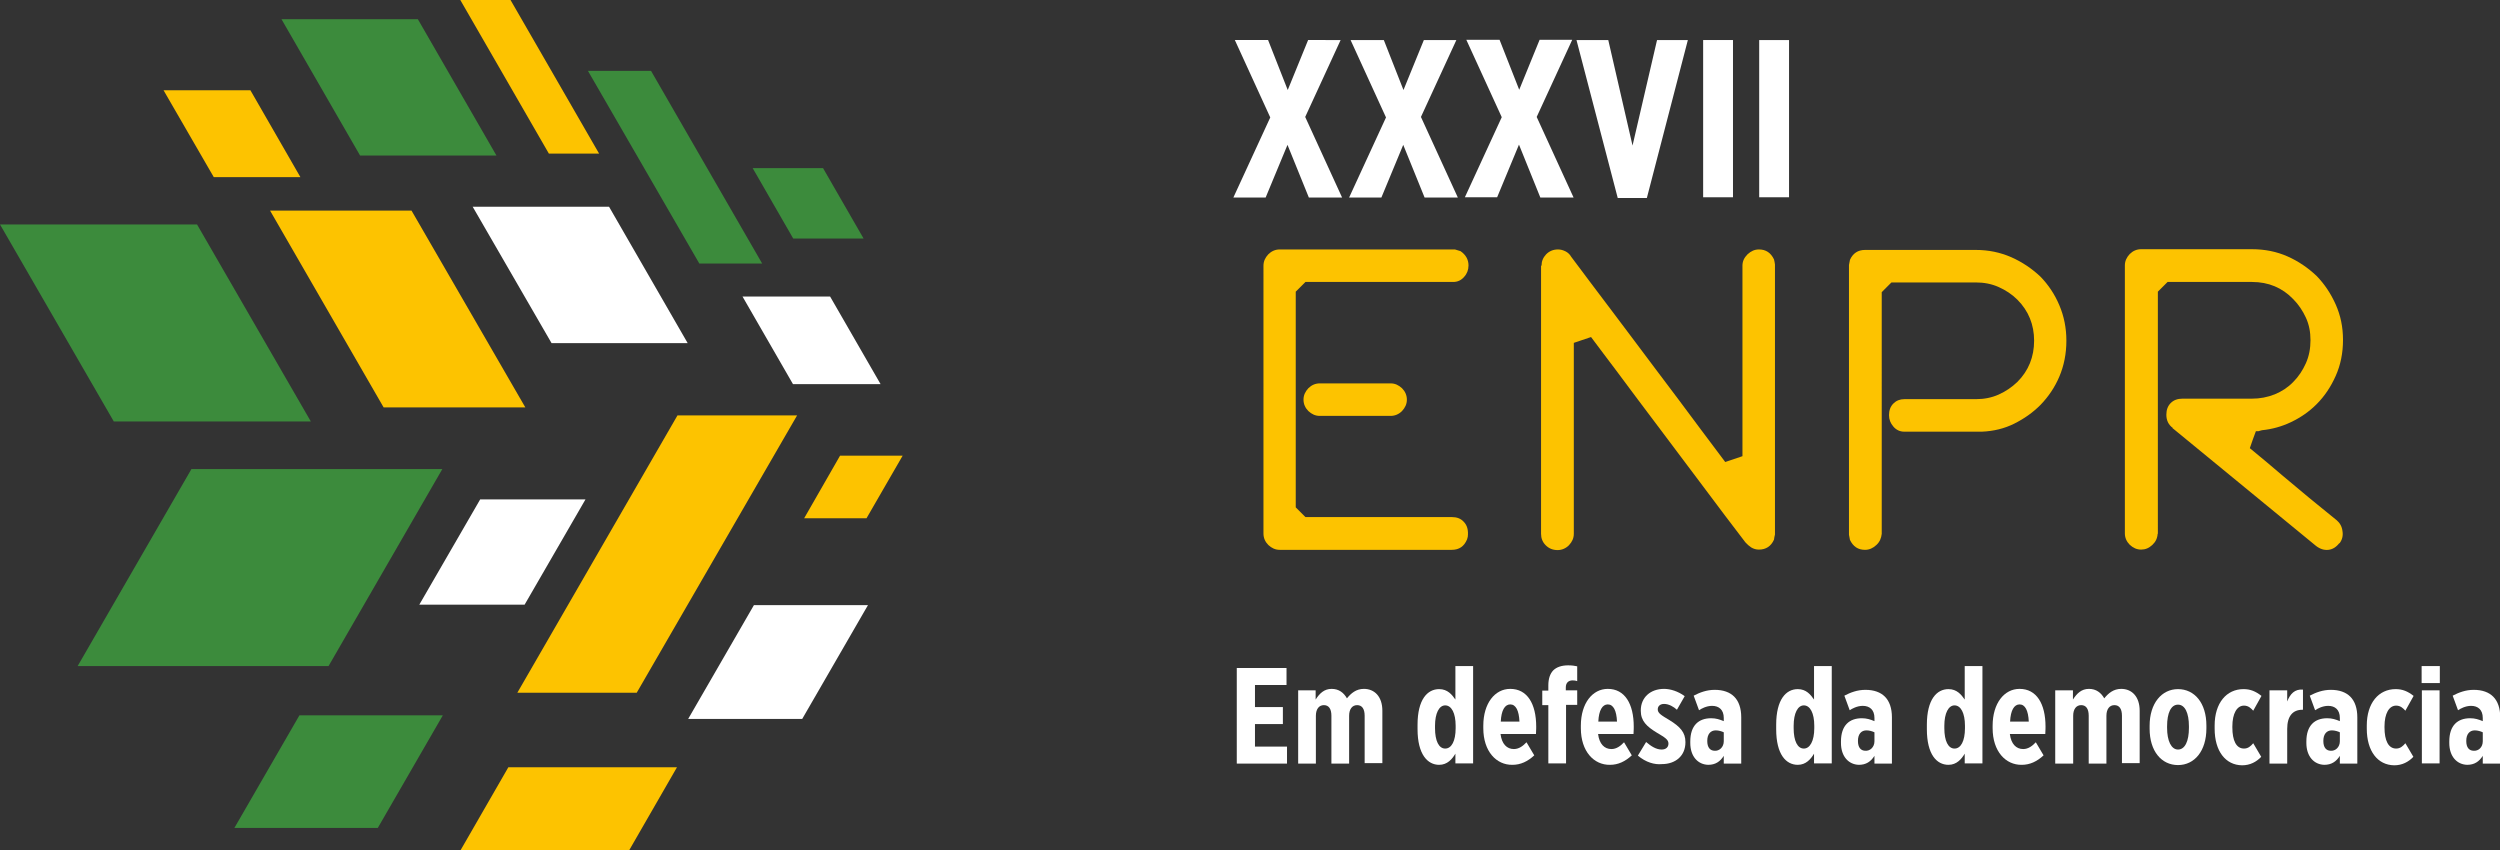 <?xml version="1.0" encoding="utf-8"?>
<!-- Generator: Adobe Illustrator 25.0.1, SVG Export Plug-In . SVG Version: 6.00 Build 0)  -->
<svg version="1.1" id="Camada_1" xmlns="http://www.w3.org/2000/svg" xmlns:xlink="http://www.w3.org/1999/xlink" x="0px" y="0px"
	 viewBox="0 0 1030.3 350.4" style="enable-background:new 0 0 1030.3 350.4;" xml:space="preserve">
<rect x="0" y="0" width="1030.3" height="350.4" fill="#333333" stroke="none"/>
<style type="text/css">
	.st0{fill:#FFFFFF;}
	.st1{fill:#FDC300;}
	.st2{fill:#3C8B3C;}
</style>
<g>
	<g>
		<path class="st0" d="M509.7,275.3h20.5v7h-13v9.1h11.5v7h-11.5v9.3h13.2v7h-20.7V275.3z"/>
		<path class="st0" d="M534.9,284.5h7.3v3.8c1.6-2.5,3.5-4.4,6.6-4.4c3,0,5,1.6,6.3,3.9c1.7-2.1,3.8-3.9,7-3.9c4.3,0,7.6,3.1,7.6,9
			v21.6h-7.3V295c0-2.9-1.1-4.4-3.1-4.4c-2,0-3.3,1.6-3.3,4.4v19.7h-7.3V295c0-2.9-1.1-4.4-3.1-4.4c-2,0-3.3,1.6-3.3,4.4v19.7h-7.3
			V284.5z"/>
		<path class="st0" d="M584.2,300.5v-1.8c0-10.5,4.1-14.7,8.9-14.7c3.5,0,5.3,2.3,6.7,4.3v-13.8h7.3v40.1h-7.3v-4
			c-1.3,2.2-3.3,4.6-6.7,4.6C588.4,315.2,584.2,311,584.2,300.5z M599.9,300.1v-1c0-5.2-1.7-8.4-4.3-8.4c-2.5,0-4.2,3.2-4.2,8.4v1
			c0,5.3,1.6,8.4,4.2,8.4C598.2,308.5,599.9,305.4,599.9,300.1z"/>
		<path class="st0" d="M611.3,300.1v-1c0-9.3,4.8-15.2,11.1-15.2c7,0,10.7,6.1,10.7,15.6c0,0.2,0,1.4-0.1,3h-14.6
			c0.5,4.1,2.6,6.2,5.5,6.2c2.1,0,3.8-1.3,5.2-2.8l3.2,5.4c-2.7,2.5-5.6,3.9-9,3.9C616.7,315.3,611.3,309.7,611.3,300.1z
			 M626.2,297.4c-0.2-4.6-1.5-7.1-3.8-7.1c-2.2,0-3.7,2.4-3.9,7.1H626.2z"/>
		<path class="st0" d="M638.1,290.6h-2.5v-6h2.5v-2.1c0-2.8,0.7-4.8,2-6.2c1.4-1.4,3.5-2.1,6.2-2.1c1.6,0,2.7,0.2,3.7,0.4v6.1
			c-0.6-0.2-1.1-0.3-1.9-0.3c-1.7,0-2.8,1-2.8,2.9v1.2h4.7v6h-4.6v24.1h-7.3V290.6z"/>
		<path class="st0" d="M651.5,300.1v-1c0-9.3,4.8-15.2,11.1-15.2c7,0,10.7,6.1,10.7,15.6c0,0.2,0,1.4-0.1,3h-14.6
			c0.5,4.1,2.6,6.2,5.5,6.2c2.1,0,3.8-1.3,5.2-2.8l3.2,5.4c-2.7,2.5-5.6,3.9-9,3.9C656.9,315.3,651.5,309.7,651.5,300.1z
			 M666.4,297.4c-0.2-4.6-1.5-7.1-3.8-7.1c-2.2,0-3.7,2.4-3.9,7.1H666.4z"/>
		<path class="st0" d="M675,311.4l3.4-5.6c2.1,1.8,4.2,3.1,6.4,3.1c2,0,2.8-1.2,2.8-2.4v-0.1c0-1.6-1.5-2.5-4.7-4.4
			c-4.3-2.6-6.7-4.9-6.7-9.1v-0.1c0-5.4,4-8.9,9.6-8.9c2.6,0,5.8,1,8.5,3l-3.2,5.6c-1.3-1.2-3.3-2.4-5.3-2.4c-1.7,0-2.6,1-2.6,2.2
			v0.1c0,1.5,1.5,2.4,4.7,4.3c4.6,2.8,6.7,5.2,6.7,9.1v0.1c0,5.7-4.2,9-9.7,9C681.9,315.2,678.3,314.2,675,311.4z"/>
		<path class="st0" d="M696.6,306.2v-0.6c0-6.7,3.5-9.6,8.6-9.6c2,0,3.5,0.5,5.2,1.2v-1.3c0-3.4-2-5-4.8-5c-2.4,0-4.5,1.2-5.4,1.8
			l-2.2-6c2.5-1.3,5.3-2.4,8.7-2.4c3.5,0,6.2,1,8,2.8c1.9,1.9,2.9,4.8,2.9,8.5v19.1h-7.2v-3.2c-1.5,2.4-3.5,3.7-6.4,3.7
			C699.8,315.1,696.6,311.8,696.6,306.2z M710.4,305.5v-3.7c-0.8-0.4-2.1-0.8-3.3-0.8c-2.1,0-3.5,1.5-3.5,4.3v0.1
			c0,2.7,1.2,3.9,2.9,4C708.6,309.6,710.4,307.9,710.4,305.5z"/>
		<path class="st0" d="M732,300.5v-1.8c0-10.5,4.1-14.7,8.9-14.7c3.5,0,5.3,2.3,6.7,4.3v-13.8h7.3v40.1h-7.3v-4
			c-1.3,2.2-3.3,4.6-6.7,4.6C736.1,315.2,732,311,732,300.5z M747.7,300.1v-1c0-5.2-1.7-8.4-4.3-8.4c-2.5,0-4.2,3.2-4.2,8.4v1
			c0,5.3,1.6,8.4,4.2,8.4C745.9,308.5,747.7,305.4,747.7,300.1z"/>
		<path class="st0" d="M758.7,306.2v-0.6c0-6.7,3.5-9.6,8.6-9.6c2,0,3.5,0.5,5.2,1.2v-1.3c0-3.4-2-5-4.8-5c-2.4,0-4.5,1.2-5.4,1.8
			l-2.2-6c2.5-1.3,5.3-2.4,8.7-2.4c3.5,0,6.2,1,8,2.8c1.9,1.9,2.9,4.8,2.9,8.5v19.1h-7.2v-3.2c-1.5,2.4-3.5,3.7-6.4,3.7
			C761.9,315.1,758.7,311.8,758.7,306.2z M772.5,305.5v-3.7c-0.8-0.4-2.1-0.8-3.3-0.8c-2.1,0-3.5,1.5-3.5,4.3v0.1
			c0,2.7,1.2,3.9,2.9,4C770.7,309.6,772.5,307.9,772.5,305.5z"/>
		<path class="st0" d="M794.1,300.5v-1.8c0-10.5,4.1-14.7,8.9-14.7c3.5,0,5.3,2.3,6.7,4.3v-13.8h7.3v40.1h-7.3v-4
			c-1.3,2.2-3.3,4.6-6.7,4.6C798.2,315.2,794.1,311,794.1,300.5z M809.8,300.1v-1c0-5.2-1.7-8.4-4.3-8.4c-2.5,0-4.2,3.2-4.2,8.4v1
			c0,5.3,1.6,8.4,4.2,8.4C808.1,308.5,809.8,305.4,809.8,300.1z"/>
		<path class="st0" d="M821.2,300.1v-1c0-9.3,4.8-15.2,11.1-15.2c7,0,10.7,6.1,10.7,15.6c0,0.2,0,1.4-0.1,3h-14.6
			c0.5,4.1,2.6,6.2,5.5,6.2c2.1,0,3.8-1.3,5.2-2.8l3.2,5.4c-2.7,2.5-5.6,3.9-9,3.9C826.6,315.3,821.2,309.7,821.2,300.1z
			 M836.1,297.4c-0.2-4.6-1.5-7.1-3.8-7.1c-2.2,0-3.7,2.4-3.9,7.1H836.1z"/>
		<path class="st0" d="M847,284.5h7.3v3.8c1.6-2.5,3.5-4.4,6.6-4.4c3,0,5,1.6,6.3,3.9c1.7-2.1,3.8-3.9,7-3.9c4.3,0,7.6,3.1,7.6,9
			v21.6h-7.3V295c0-2.9-1.1-4.4-3.1-4.4c-2,0-3.3,1.6-3.3,4.4v19.7h-7.3V295c0-2.9-1.1-4.4-3.1-4.4c-2,0-3.3,1.6-3.3,4.4v19.7H847
			V284.5z"/>
		<path class="st0" d="M885.9,300.3v-1.2c0-9.3,5-15.1,11.7-15.1c6.8,0,11.7,5.7,11.7,15v1.2c0,9.3-4.9,15.1-11.7,15.1
			C890.8,315.3,885.9,309.6,885.9,300.3z M902.1,300v-0.7c0-5.4-1.6-8.9-4.5-8.9c-2.9,0-4.5,3.4-4.5,8.9v0.7c0,5.3,1.7,8.9,4.5,8.9
			C900.5,308.9,902.1,305.4,902.1,300z"/>
		<path class="st0" d="M912.7,300.3V299c0-9.3,4.9-15,11.9-15c2.8,0,5,0.9,7.4,2.8l-3.4,6.1c-0.9-1-2-2.1-3.8-2.1
			c-2.9,0-4.8,3.2-4.8,8.6v0.4c0,5.4,1.6,8.7,4.8,8.7c1.7,0,2.8-1,3.8-2.2l3.3,5.6c-2,2.1-4.6,3.5-7.9,3.5
			C917.2,315.3,912.7,309.6,912.7,300.3z"/>
		<path class="st0" d="M935.3,284.5h7.3v4.6c1.2-3.1,3.1-5.2,6.5-4.9v8.3h-0.2c-4,0-6.3,2.6-6.3,7.9v14.3h-7.3V284.5z"/>
		<path class="st0" d="M950.5,306.2v-0.6c0-6.7,3.5-9.6,8.6-9.6c2,0,3.5,0.5,5.2,1.2v-1.3c0-3.4-2-5-4.8-5c-2.4,0-4.5,1.2-5.4,1.8
			l-2.2-6c2.5-1.3,5.3-2.4,8.7-2.4c3.5,0,6.2,1,8,2.8c1.9,1.9,2.9,4.8,2.9,8.5v19.1h-7.2v-3.2c-1.5,2.4-3.5,3.7-6.4,3.7
			C953.7,315.1,950.5,311.8,950.5,306.2z M964.3,305.5v-3.7c-0.8-0.4-2.1-0.8-3.3-0.8c-2.1,0-3.5,1.5-3.5,4.3v0.1
			c0,2.7,1.2,3.9,2.9,4C962.5,309.6,964.3,307.9,964.3,305.5z"/>
		<path class="st0" d="M975.4,300.3V299c0-9.3,4.9-15,11.9-15c2.8,0,5,0.9,7.4,2.8l-3.4,6.1c-0.9-1-2-2.1-3.8-2.1
			c-2.9,0-4.8,3.2-4.8,8.6v0.4c0,5.4,1.6,8.7,4.8,8.7c1.7,0,2.8-1,3.8-2.2l3.3,5.6c-2,2.1-4.6,3.5-7.9,3.5
			C979.9,315.3,975.4,309.6,975.4,300.3z"/>
		<path class="st0" d="M998,274.5h7.5v7H998V274.5z M998.1,284.5h7.3v30.1h-7.3V284.5z"/>
		<path class="st0" d="M1009.4,306.2v-0.6c0-6.7,3.5-9.6,8.6-9.6c2,0,3.5,0.5,5.2,1.2v-1.3c0-3.4-2-5-4.8-5c-2.4,0-4.5,1.2-5.4,1.8
			l-2.2-6c2.5-1.3,5.3-2.4,8.7-2.4c3.5,0,6.2,1,8,2.8c1.9,1.9,2.9,4.8,2.9,8.5v19.1h-7.2v-3.2c-1.5,2.4-3.5,3.7-6.4,3.7
			C1012.6,315.1,1009.4,311.8,1009.4,306.2z M1023.2,305.5v-3.7c-0.8-0.4-2.1-0.8-3.3-0.8c-2.1,0-3.5,1.5-3.5,4.3v0.1
			c0,2.7,1.2,3.9,2.9,4C1021.5,309.6,1023.2,307.9,1023.2,305.5z"/>
	</g>
	<g>
		<path class="st0" d="M552.5,16.5l-14.6,31.7l15.2,33.2h-13.7l-8.8-21.7l-9,21.7h-13.3l15.2-33l-14.6-31.9h13.7l8.1,20.6l8.4-20.6
			H552.5z"/>
		<path class="st0" d="M600.2,16.5l-14.6,31.7l15.2,33.2h-13.7l-8.8-21.7l-9,21.7H556l15.2-33l-14.6-31.9h13.7l8.1,20.6l8.4-20.6
			H600.2z"/>
		<path class="st0" d="M647.9,16.5l-14.6,31.7l15.2,33.2h-13.7L626,59.6l-9,21.7h-13.3l15.2-33l-14.6-31.9h13.7l8.1,20.6l8.4-20.6
			H647.9z"/>
		<path class="st0" d="M649.7,16.5h13.1L672.8,60l10.1-43.5h12.7l-16.9,65.1h-12L649.7,16.5z"/>
		<path class="st0" d="M701.9,16.5h12.3v64.8h-12.3V16.5z"/>
		<path class="st0" d="M725,16.5h12.3v64.8H725V16.5z"/>
	</g>
	<g>
		<path class="st1" d="M527.4,226.6c-1.8,0-3.3-0.7-4.7-2c-1.3-1.3-2-2.9-2-4.7V109.5c0-1.8,0.7-3.3,2-4.7c1.3-1.3,2.9-2,4.7-2
			l72.2,0c0.8,0.2,1.5,0.5,2.3,0.7c2.2,1.5,3.3,3.5,3.3,5.9c0,1.8-0.6,3.4-1.8,4.7c-1.2,1.4-2.7,2.1-4.5,2.1h-60.9
			c-1.5,1.5-2.4,2.4-4,4v88.9c1.5,1.5,2.4,2.4,4,4h60.4c2,0,3.6,0.6,4.8,1.9c1.5,1.5,2,3.6,1.7,6.2c-0.1,0.4-0.2,0.7-0.3,1.1
			c-1.2,2.9-3.3,4.3-6.3,4.3H527.4z M543.9,171.4c-1.8,0-3.3-0.7-4.7-2c-1.3-1.3-2-2.9-2-4.7c0-1.8,0.7-3.3,2-4.7
			c1.3-1.3,2.9-2,4.7-2h29.2c1.8,0,3.3,0.7,4.7,2c1.3,1.3,2,2.9,2,4.7c0,1.8-0.7,3.3-2,4.7c-1.3,1.3-2.9,2-4.7,2H543.9z"/>
		<path class="st1" d="M635.3,109.5c0-1.8,0.6-3.3,1.9-4.7c1.3-1.3,2.9-2,4.9-2c1.1,0,2.1,0.3,3.1,0.8c1,0.5,1.8,1.3,2.3,2.2
			c5.4,7.2,11,14.7,17,22.6c5.9,7.9,12,15.9,18.1,24.1c6.2,8.2,12.2,16.2,18.2,24.3c3.5,4.7,6.9,9.2,10.2,13.6
			c3.6-1.2,3.5-1.2,7.1-2.4v-78.5c0-1.8,0.7-3.3,2.1-4.7c1.4-1.3,2.9-2,4.7-2c2.9,0,4.9,1.4,6.2,4.1c0.2,0.7,0.3,1.4,0.4,2.1v111.3
			c-0.2,0.7-0.3,1.4-0.4,2.1c-1.2,2.7-3.3,4.1-6.2,4.1c-1.2,0-2.2-0.3-3.2-0.9c-0.9-0.6-1.7-1.3-2.4-2.1c-5.4-7-11-14.5-17-22.5
			c-5.9-7.9-12-16-18.1-24.1c-6.1-8.1-12.2-16.2-18.2-24.3c-3.5-4.7-7-9.2-10.3-13.7c-3.6,1.2-3.5,1.2-7.1,2.4V220
			c0,1.8-0.7,3.3-2,4.7c-1.3,1.3-2.9,2-4.7,2c-2,0-3.6-0.7-4.9-2c-1.3-1.3-1.9-2.9-1.9-4.7V109.5z"/>
		<path class="st1" d="M773.3,224.6c-1.4,1.3-2.9,2-4.7,2c-2.9,0-4.9-1.4-6.2-4.1c-0.1-0.7-0.3-1.4-0.4-2.1V109.2
			c0.1-0.7,0.3-1.4,0.4-2.1c1.2-2.7,3.3-4.1,6.2-4.1h45.6c5.3,0,10.1,1,14.7,3c4.5,2,8.5,4.7,12,8c3.3,3.4,5.9,7.3,7.8,11.8
			c1.9,4.5,2.9,9.3,2.9,14.6c0,5.4-1,10.3-2.9,14.8c-1.9,4.5-4.6,8.4-7.8,11.7c-3.2,3.2-6.8,5.7-10.8,7.7c-4,2-8.5,3.1-13.3,3.3h-32
			c-1.8,0-3.3-0.7-4.5-2.1c-1.2-1.4-1.8-2.9-1.8-4.7c0-2,0.6-3.6,1.8-4.8c1.2-1.2,2.7-1.8,4.5-1.8h29.5c3.4,0,6.5-0.6,9.4-1.9
			c2.9-1.3,5.4-3,7.7-5.2c4.6-4.6,6.9-10.3,6.9-17c0-6.6-2.3-12.3-6.9-16.9c-2.2-2.2-4.8-3.9-7.7-5.2c-2.9-1.3-6-1.9-9.4-1.9h-34.8
			c-1.5,1.5-2.4,2.4-4,4V220C775.3,221.8,774.7,223.3,773.3,224.6z"/>
		<path class="st1" d="M889.2,220c-0.1,1.8-0.8,3.3-2.2,4.6c-1.4,1.3-2.9,1.9-4.6,1.9c-1.8,0-3.3-0.7-4.7-2c-1.3-1.3-2-2.9-2-4.7
			V109.4c0-1.8,0.7-3.3,2-4.7c1.3-1.3,2.9-2,4.7-2H928c5.4,0,10.3,1,14.8,3c4.5,2,8.4,4.7,11.9,8c3.3,3.4,5.9,7.3,7.9,11.8
			c2,4.5,3,9.3,3,14.6c0,5.4-1,10.3-3,14.8c-2,4.5-4.6,8.4-7.9,11.7c-3.1,3.1-6.6,5.5-10.6,7.4c-3.8,1.8-7.8,2.9-11.9,3.3
			c-0.4,0.1-0.7,0.2-1.1,0.3c-0.1,0.1-0.3,0.1-0.5,0.1c-0.4,0-0.7,0-0.9,0l0,0c-1.3,3.5-1.3,3.5-2.5,7c4.6,3.8,9.2,7.6,13.6,11.4
			c7.2,6.1,14.6,12.2,22.2,18.3c1.4,1.2,2.2,2.7,2.4,4.6c0.3,1.9-0.2,3.6-1.3,5v-0.2c-1.3,1.7-2.8,2.6-4.5,2.8
			c-1.7,0.2-3.4-0.3-5.1-1.6l-59.2-48.6h0.2c-1.8-1.3-2.7-3.1-2.7-5.5c0-2,0.6-3.6,1.8-4.8c1.2-1.2,2.8-1.8,4.8-1.8H928
			c3.4,0,6.5-0.6,9.5-1.8c2.9-1.2,5.5-2.9,7.6-5.1c2.2-2.2,3.9-4.8,5.2-7.7c1.3-2.9,1.9-6.1,1.9-9.5c0-3.4-0.6-6.5-1.9-9.3
			c-1.3-2.8-3-5.4-5.2-7.6c-4.5-4.7-10.2-7.1-17-7.1h-34.8c-1.5,1.5-2.4,2.4-4,4V220z"/>
	</g>
	<g>
		<polygon class="st2" points="128.1,173.7 81.2,92.5 0,92.5 46.9,173.7 		"/>
		<polygon class="st0" points="362.9,158.3 342.1,122.2 306,122.2 326.8,158.3 		"/>
		<polygon class="st2" points="182.3,193.3 135.4,274.5 32,274.5 78.9,193.3 		"/>
		<polygon class="st2" points="182.5,294.8 155.7,341.2 96.6,341.2 123.4,294.8 		"/>
		<polygon class="st0" points="241.3,205.8 216.2,249.2 172.8,249.2 197.9,205.8 		"/>
		<polygon class="st1" points="279,316.2 259.3,350.4 189.8,350.4 209.5,316.2 		"/>
		<polygon class="st1" points="372,187.8 357.1,213.6 331.4,213.6 346.2,187.8 		"/>
		<polygon class="st0" points="357.7,249.4 330.6,296.3 283.6,296.3 310.7,249.4 		"/>
		<polygon class="st1" points="328.5,171.2 262.4,285.5 213.2,285.5 279.2,171.2 		"/>
		<polygon class="st2" points="314.1,108.6 268.3,29.2 242.3,29.2 288.2,108.6 		"/>
		<polygon class="st1" points="246.9,63.3 210.4,0 189.7,0 226.2,63.3 		"/>
		<polygon class="st1" points="216.5,167.9 169.6,86.8 111.3,86.8 158.1,167.9 		"/>
		<polygon class="st2" points="204.6,64.1 172.2,7.9 116,7.9 148.4,64.1 		"/>
		<polygon class="st1" points="123.8,73 103.2,37.2 67.4,37.2 88.1,73 		"/>
		<polygon class="st2" points="355.9,98.3 339.2,69.3 310.2,69.3 326.9,98.3 		"/>
		<polygon class="st0" points="283.4,141.4 251,85.2 194.8,85.2 227.3,141.4 		"/>
	</g>
</g>
</svg>
